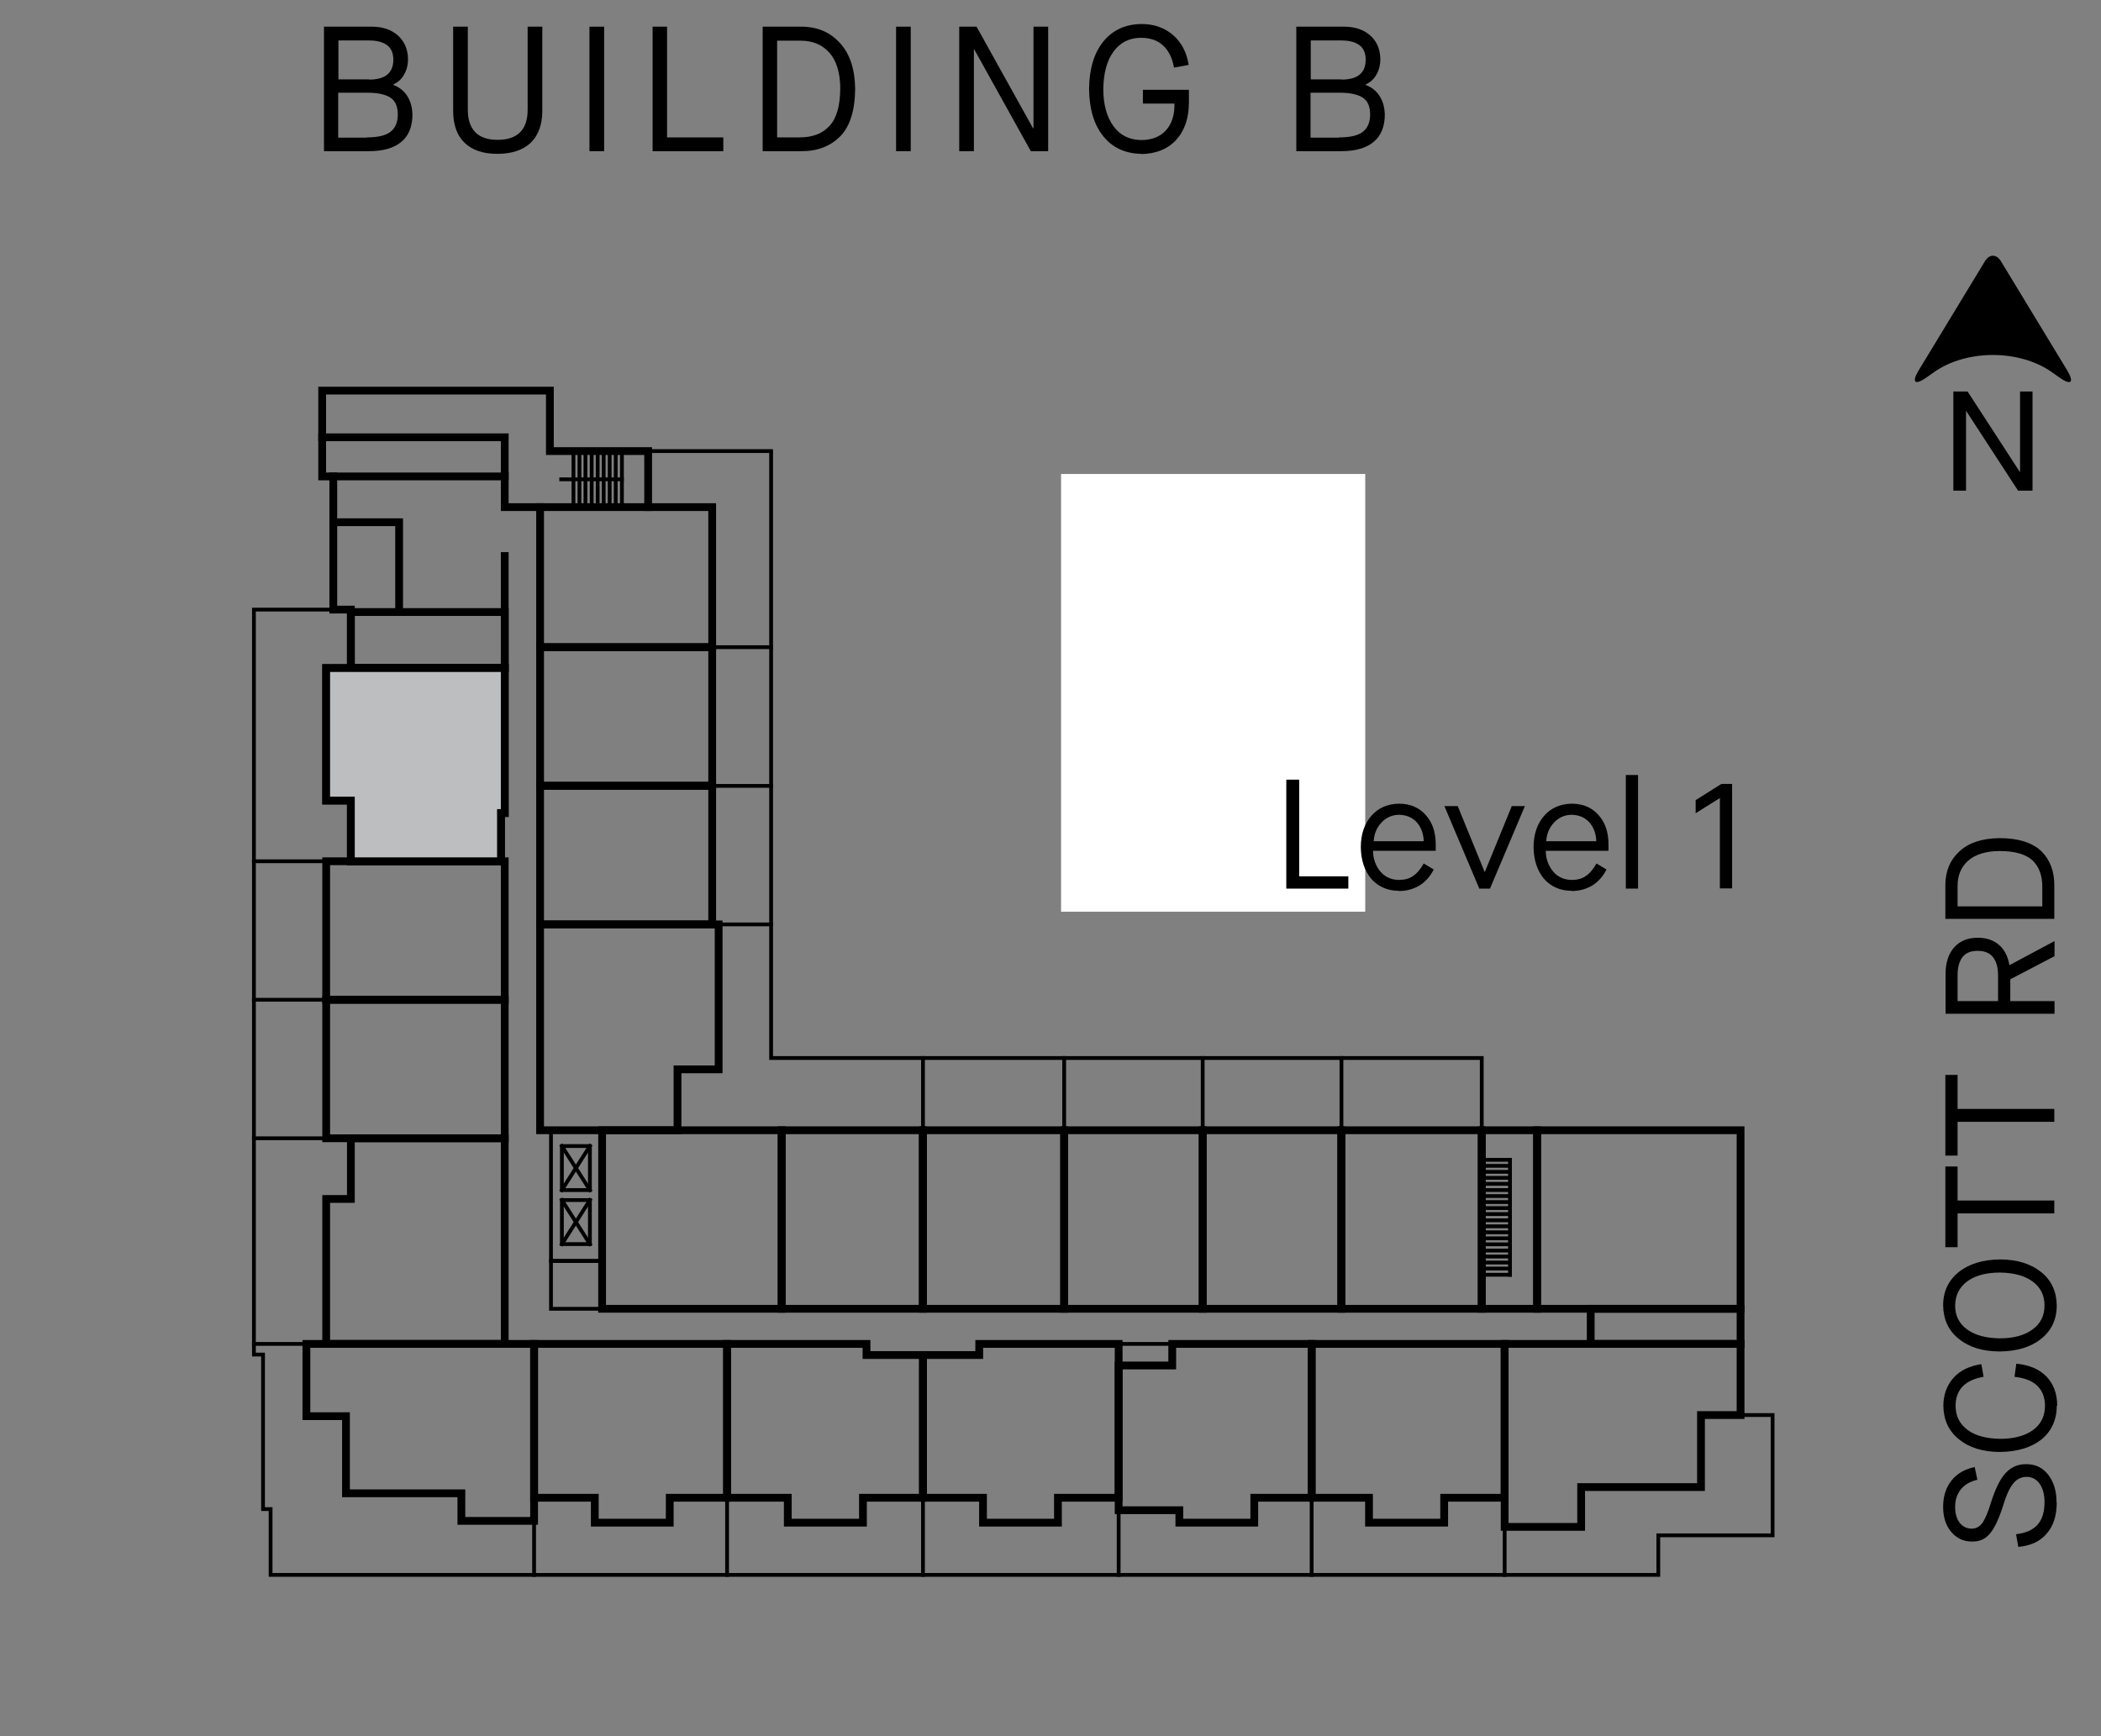 <?xml version="1.0" encoding="UTF-8"?> <svg xmlns="http://www.w3.org/2000/svg" id="Layer_2" data-name="Layer 2" viewBox="0 0 94.49 78.09"><rect x="0" y="0" width="94.49" height="78.09" fill="#808080" stroke="none"/><defs><style> .cls-1 { fill: #bcbec0; } .cls-1, .cls-2, .cls-3 { stroke-width: 0px; } .cls-4 { stroke-width: .17px; } .cls-4, .cls-5 { fill: none; stroke: #000; stroke-linecap: square; stroke-miterlimit: 10; } .cls-2 { fill: #000; } .cls-5 { stroke-width: .35px; } .cls-3 { fill: #fff; } </style></defs><g id="Layer_1-2" data-name="Layer 1"><g><path class="cls-2" d="M14.57,1.2h2.15c.5,0,.89.14,1.18.4.29.26.44.61.45,1.05,0,.27-.06.51-.18.71-.11.2-.27.34-.48.44v.02c.26.1.47.26.62.49.15.23.23.51.24.84,0,.54-.17.96-.5,1.23-.33.28-.82.42-1.46.42h-2.02V1.2ZM16.6,3.58c.73,0,1.09-.3,1.09-.9,0-.28-.09-.5-.27-.64-.18-.14-.45-.22-.82-.22h-1.38v1.75h1.38ZM16.5,6.18c.49,0,.84-.08,1.06-.25s.33-.43.33-.78c0-.35-.1-.6-.32-.75-.22-.15-.57-.23-1.06-.23h-1.3v2.02h1.28Z"></path><path class="cls-2" d="M22.37,6.92c-.65,0-1.14-.17-1.48-.5-.34-.33-.51-.81-.51-1.44V1.2h.66v3.73c0,.45.11.79.34,1.02.22.23.56.34,1,.34s.78-.11,1.01-.34.34-.57.34-1.01V1.2h.66v3.78c0,.63-.18,1.11-.52,1.44-.35.33-.85.5-1.5.5Z"></path><path class="cls-2" d="M26.51,1.2h.66v5.6h-.66V1.2Z"></path><path class="cls-2" d="M29.34,1.2h.66v4.98h2.53v.62h-3.18V1.2Z"></path><path class="cls-2" d="M34.3,1.2h1.74c.72,0,1.3.25,1.74.74.44.48.67,1.17.68,2.06-.01.98-.24,1.7-.68,2.14-.45.45-1.04.67-1.78.66h-1.7V1.2ZM35.95,6.18c.58,0,1.02-.16,1.34-.5.33-.34.49-.9.5-1.69,0-.71-.17-1.26-.49-1.62-.32-.36-.75-.54-1.3-.54h-1.05v4.35h1Z"></path><path class="cls-2" d="M40.3,1.2h.66v5.6h-.66V1.2Z"></path><path class="cls-2" d="M43.14,1.2h.78l2.54,4.57h.02V1.2h.66v5.6h-.78l-2.54-4.57h-.02v4.57h-.66V1.2Z"></path><path class="cls-2" d="M51.34,6.92c-.73-.01-1.3-.27-1.72-.79-.42-.52-.63-1.23-.64-2.13.01-.9.22-1.61.64-2.13.42-.52.99-.78,1.72-.79.57,0,1.04.17,1.42.5.38.33.61.78.7,1.34l-.66.12c-.08-.44-.25-.78-.5-1-.25-.23-.58-.34-.98-.34-.53,0-.94.21-1.24.62-.3.41-.45.97-.46,1.68,0,.71.16,1.27.46,1.68s.71.61,1.24.62c.48,0,.86-.15,1.12-.44s.39-.69.38-1.2h-1.42v-.62h2.07v.57c0,.71-.2,1.28-.58,1.69-.38.41-.91.62-1.57.63Z"></path><path class="cls-2" d="M58.3,1.2h2.15c.5,0,.89.14,1.18.4.29.26.44.61.45,1.05,0,.27-.06.51-.18.71-.11.2-.27.34-.48.44v.02c.26.1.47.26.62.49.15.23.23.51.24.84,0,.54-.17.96-.5,1.23-.33.28-.82.42-1.46.42h-2.02V1.2ZM60.33,3.58c.73,0,1.09-.3,1.09-.9,0-.28-.09-.5-.27-.64-.18-.14-.45-.22-.82-.22h-1.38v1.75h1.38ZM60.23,6.18c.49,0,.84-.08,1.06-.25s.33-.43.33-.78c0-.35-.1-.6-.32-.75-.22-.15-.57-.23-1.06-.23h-1.3v2.02h1.28Z"></path></g><path class="cls-2" d="M86.64,16.98c-.52.37-.68.22-.35-.32l2.98-4.91c.2-.33.52-.33.72,0l2.98,4.91c.33.55.17.69-.35.32l-.34-.24c-1.46-1.03-3.84-1.03-5.3,0l-.34.24Z"></path><polygon class="cls-2" points="87.85 22.07 88.42 22.07 88.42 18.49 88.43 18.49 90.76 22.07 91.41 22.07 91.41 17.61 90.85 17.61 90.85 21.23 90.84 21.23 88.49 17.61 87.85 17.61 87.85 22.07"></polygon><polyline class="cls-4" points="78.28 63.65 79.72 63.65 79.72 69.06 74.58 69.06 74.58 70.84 12.17 70.84 12.17 67.88 11.83 67.88 11.83 60.93 11.42 60.93 11.42 27.42 14.87 27.42"></polyline><line class="cls-4" x1="67.67" y1="68.68" x2="67.67" y2="70.84"></line><rect class="cls-4" x="50.31" y="60.45" width="2.41" height=".96"></rect><rect class="cls-4" x="24.78" y="56.72" width="2.29" height="2.15"></rect><line class="cls-4" x1="67.91" y1="52.17" x2="67.91" y2="57.34"></line><line class="cls-4" x1="67.91" y1="52.17" x2="66.64" y2="52.17"></line><line class="cls-4" x1="67.91" y1="52.44" x2="66.64" y2="52.44"></line><line class="cls-4" x1="67.91" y1="52.71" x2="66.64" y2="52.71"></line><line class="cls-4" x1="67.91" y1="52.98" x2="66.64" y2="52.98"></line><line class="cls-4" x1="67.91" y1="53.25" x2="66.64" y2="53.25"></line><line class="cls-4" x1="67.91" y1="53.53" x2="66.64" y2="53.53"></line><line class="cls-4" x1="67.91" y1="53.8" x2="66.64" y2="53.8"></line><line class="cls-4" x1="67.91" y1="54.07" x2="66.64" y2="54.07"></line><line class="cls-4" x1="67.91" y1="54.34" x2="66.64" y2="54.34"></line><line class="cls-4" x1="67.91" y1="54.61" x2="66.64" y2="54.61"></line><line class="cls-4" x1="67.91" y1="54.89" x2="66.64" y2="54.89"></line><line class="cls-4" x1="67.91" y1="55.16" x2="66.64" y2="55.16"></line><line class="cls-4" x1="67.91" y1="55.43" x2="66.64" y2="55.43"></line><line class="cls-4" x1="67.91" y1="55.7" x2="66.64" y2="55.7"></line><line class="cls-4" x1="67.91" y1="55.97" x2="66.64" y2="55.97"></line><line class="cls-4" x1="67.91" y1="56.25" x2="66.64" y2="56.25"></line><line class="cls-4" x1="67.91" y1="56.52" x2="66.64" y2="56.52"></line><line class="cls-4" x1="67.91" y1="56.79" x2="66.64" y2="56.79"></line><line class="cls-4" x1="67.91" y1="57.06" x2="66.64" y2="57.06"></line><line class="cls-4" x1="67.91" y1="57.34" x2="66.64" y2="57.34"></line><rect class="cls-4" x="25.27" y="51.55" width="1.26" height="1.98"></rect><rect class="cls-4" x="25.27" y="53.98" width="1.26" height="1.98"></rect><rect class="cls-4" x="24.78" y="50.84" width="2.29" height="5.88"></rect><line class="cls-4" x1="26.53" y1="53.53" x2="25.27" y2="51.55"></line><line class="cls-4" x1="25.27" y1="53.53" x2="26.53" y2="51.55"></line><line class="cls-4" x1="26.53" y1="55.96" x2="25.27" y2="53.98"></line><line class="cls-4" x1="25.27" y1="55.96" x2="26.53" y2="53.98"></line><line class="cls-4" x1="27.97" y1="21.56" x2="25.24" y2="21.56"></line><line class="cls-4" x1="25.79" y1="20.29" x2="25.79" y2="22.81"></line><line class="cls-4" x1="26.06" y1="20.29" x2="26.06" y2="22.81"></line><line class="cls-4" x1="26.88" y1="20.29" x2="26.88" y2="22.81"></line><line class="cls-4" x1="26.61" y1="20.29" x2="26.61" y2="22.81"></line><line class="cls-4" x1="26.33" y1="20.29" x2="26.33" y2="22.81"></line><line class="cls-4" x1="27.15" y1="20.29" x2="27.15" y2="22.81"></line><line class="cls-4" x1="27.42" y1="20.29" x2="27.42" y2="22.81"></line><line class="cls-4" x1="27.69" y1="20.29" x2="27.69" y2="22.81"></line><line class="cls-4" x1="27.97" y1="20.29" x2="27.97" y2="22.81"></line><polyline class="cls-4" points="29.15 20.29 34.68 20.29 34.68 47.59 66.64 47.59 66.64 50.84"></polyline><line class="cls-4" x1="60.33" y1="50.84" x2="60.33" y2="47.59"></line><line class="cls-4" x1="54.09" y1="50.84" x2="54.09" y2="47.59"></line><line class="cls-4" x1="47.86" y1="50.84" x2="47.86" y2="47.59"></line><line class="cls-4" x1="41.51" y1="50.84" x2="41.51" y2="47.59"></line><line class="cls-4" x1="32.32" y1="41.58" x2="34.68" y2="41.58"></line><line class="cls-4" x1="32.02" y1="35.35" x2="34.68" y2="35.35"></line><line class="cls-4" x1="32.02" y1="29.11" x2="34.68" y2="29.11"></line><line class="cls-4" x1="14.67" y1="38.74" x2="11.42" y2="38.74"></line><line class="cls-4" x1="14.67" y1="44.97" x2="11.42" y2="44.97"></line><line class="cls-4" x1="14.67" y1="51.2" x2="11.42" y2="51.2"></line><line class="cls-4" x1="13.78" y1="60.45" x2="11.42" y2="60.45"></line><line class="cls-4" x1="24.02" y1="68.41" x2="24.02" y2="70.84"></line><line class="cls-4" x1="32.7" y1="67.37" x2="32.7" y2="70.84"></line><line class="cls-4" x1="41.51" y1="67.37" x2="41.51" y2="70.84"></line><line class="cls-4" x1="50.31" y1="67.93" x2="50.31" y2="70.84"></line><line class="cls-4" x1="58.99" y1="67.37" x2="58.99" y2="70.84"></line><rect class="cls-5" x="47.86" y="50.84" width="6.23" height="8.03"></rect><rect class="cls-5" x="41.51" y="50.84" width="6.35" height="8.03"></rect><rect class="cls-5" x="54.09" y="50.84" width="6.23" height="8.03"></rect><rect class="cls-5" x="60.33" y="50.84" width="6.31" height="8.03"></rect><rect class="cls-5" x="66.64" y="50.84" width="2.49" height="8.03"></rect><rect class="cls-5" x="69.13" y="50.84" width="9.15" height="8.03"></rect><polygon class="cls-5" points="76.5 66.89 71.11 66.89 71.11 68.68 67.67 68.68 67.67 60.45 78.28 60.45 78.28 63.65 76.5 63.65 76.5 66.89"></polygon><polygon class="cls-5" points="58.99 60.45 58.99 67.37 61.57 67.37 61.57 68.49 64.95 68.49 64.95 67.37 67.67 67.37 67.67 60.45 58.99 60.45"></polygon><polygon class="cls-5" points="50.31 61.42 50.31 67.93 53.04 67.93 53.04 68.49 56.41 68.49 56.41 67.37 58.99 67.37 58.99 60.45 52.72 60.45 52.72 61.42 50.31 61.42"></polygon><polygon class="cls-5" points="41.51 60.95 41.51 67.37 44.21 67.37 44.21 68.49 47.58 68.49 47.58 67.37 50.31 67.37 50.31 60.45 44.04 60.45 44.04 60.95 41.51 60.95"></polygon><polygon class="cls-5" points="41.51 60.95 41.51 67.37 38.81 67.37 38.81 68.49 35.43 68.49 35.43 67.37 32.7 67.37 32.7 60.45 38.97 60.45 38.97 60.95 41.51 60.95"></polygon><polygon class="cls-5" points="32.7 60.45 32.7 67.37 30.12 67.37 30.12 68.49 26.75 68.49 26.75 67.37 24.02 67.37 24.02 60.45 32.7 60.45"></polygon><polygon class="cls-5" points="24.02 60.45 13.78 60.45 13.78 63.7 15.56 63.7 15.56 67.17 20.75 67.17 20.75 68.41 24.02 68.41 24.02 60.45"></polygon><rect class="cls-5" x="35.15" y="50.84" width="6.35" height="8.03"></rect><rect class="cls-5" x="27.08" y="50.84" width="8.08" height="8.03"></rect><rect class="cls-5" x="71.54" y="58.87" width="6.74" height="1.58"></rect><rect class="cls-5" x="14.67" y="44.97" width="8.03" height="6.23"></rect><rect class="cls-5" x="14.67" y="38.74" width="8.03" height="6.23"></rect><polygon class="cls-5" points="14.67 60.45 22.7 60.45 22.7 51.2 15.78 51.2 15.78 53.93 14.67 53.93 14.67 60.45"></polygon><polygon class="cls-5" points="14.67 30.05 22.7 30.05 22.7 36.57 22.53 36.57 22.53 38.74 15.78 38.74 15.78 36.01 14.67 36.01 14.67 30.05"></polygon><rect class="cls-5" x="24.29" y="35.35" width="7.74" height="6.23"></rect><rect class="cls-5" x="24.29" y="29.11" width="7.74" height="6.23"></rect><rect class="cls-5" x="24.29" y="22.81" width="7.74" height="6.3"></rect><polyline class="cls-5" points="29.15 22.81 29.15 20.29 24.73 20.29 24.73 17.57 14.49 17.57 14.49 21.43 14.99 21.43 14.99 27.42 15.78 27.42 15.78 30.05 22.7 30.05 22.7 25.01"></polyline><polyline class="cls-5" points="24.29 22.81 22.7 22.81 22.7 19.67 14.49 19.67"></polyline><line class="cls-5" x1="14.97" y1="21.43" x2="22.7" y2="21.43"></line><rect class="cls-5" x="15.78" y="27.53" width="6.92" height="2.53"></rect><polyline class="cls-5" points="14.99 23.49 17.95 23.49 17.95 27.53"></polyline><polygon class="cls-5" points="32.32 41.58 24.29 41.58 24.29 50.84 30.47 50.84 30.47 48.1 32.32 48.1 32.32 41.58"></polygon><polygon class="cls-1" points="22.53 36.57 22.7 36.57 22.7 30.05 14.67 30.05 14.67 36.01 15.78 36.01 15.78 38.74 22.53 38.74 22.53 36.57"></polygon><polygon class="cls-5" points="22.53 36.57 22.7 36.57 22.7 30.05 14.67 30.05 14.67 36.01 15.78 36.01 15.78 38.74 22.53 38.74 22.53 36.57"></polygon><path class="cls-2" d="M51.16,29.44h.52v6.27h-.69v-5.54l-1.17.36-.17-.57,1.52-.52Z"></path><g><path class="cls-2" d="M92.5,67.57c0,.6-.15,1.07-.45,1.41-.29.35-.72.55-1.28.6l-.1-.57c.43-.05.76-.19.97-.43.21-.24.31-.58.31-1.02,0-.35-.08-.62-.22-.82-.14-.2-.33-.3-.57-.31-.24,0-.45.09-.61.29-.17.2-.33.55-.48,1.06-.19.58-.38.98-.59,1.22-.21.24-.48.35-.8.34-.39,0-.7-.16-.93-.44-.24-.28-.36-.66-.36-1.13,0-.47.13-.86.38-1.18.25-.31.6-.51,1.04-.6l.12.57c-.33.08-.57.22-.74.43-.17.21-.26.47-.26.79,0,.3.07.54.2.71.14.18.32.27.55.27.18,0,.34-.08.47-.25.13-.18.26-.49.39-.92.2-.63.42-1.08.67-1.34.25-.27.56-.4.94-.39.41,0,.73.17.97.48.24.31.37.72.37,1.23Z"></path><path class="cls-2" d="M92.5,63.24c0,.63-.24,1.14-.69,1.51-.46.36-1.08.55-1.86.56-.78,0-1.4-.2-1.85-.57-.46-.37-.69-.87-.7-1.5,0-.51.16-.93.46-1.27.3-.33.72-.53,1.25-.61l.1.57c-.41.07-.72.21-.94.43-.21.22-.32.51-.32.87,0,.46.18.82.54,1.09.35.26.84.39,1.47.4.63,0,1.12-.14,1.48-.4.35-.26.53-.62.53-1.09,0-.38-.12-.68-.35-.9s-.57-.35-1.02-.4l.08-.59c.57.05,1.02.24,1.35.57.32.33.49.77.49,1.32Z"></path><path class="cls-2" d="M92.5,58.72c0,.63-.24,1.13-.7,1.5-.46.37-1.08.56-1.86.57-.78,0-1.4-.2-1.85-.57-.46-.37-.69-.87-.7-1.5,0-.63.24-1.13.7-1.5.46-.37,1.08-.56,1.85-.57.78,0,1.4.2,1.86.57.46.37.69.87.7,1.5ZM91.95,58.72c0-.46-.18-.82-.54-1.08-.35-.26-.84-.39-1.47-.4-.62,0-1.12.14-1.47.4s-.53.62-.54,1.08c0,.46.18.82.54,1.08s.84.39,1.47.4c.63,0,1.12-.14,1.47-.4.36-.26.54-.62.54-1.08Z"></path><path class="cls-2" d="M88.04,54.57v1.53h-.55v-3.63h.55v1.53h4.35v.58h-4.35Z"></path><path class="cls-2" d="M88.04,50.45v1.53h-.55v-3.63h.55v1.53h4.35v.58h-4.35Z"></path><path class="cls-2" d="M90.38,43.41l2.02-1.08v.68l-1.99,1.04v.98h1.99v.57h-4.9v-1.79c0-.51.13-.91.39-1.2s.61-.43,1.06-.43c.39,0,.71.11.95.32.25.21.4.52.47.9h.01ZM89.86,43.87c0-.36-.08-.63-.23-.82-.15-.19-.38-.28-.69-.28s-.52.09-.67.27c-.15.19-.23.46-.23.83v1.16h1.82v-1.16Z"></path><path class="cls-2" d="M87.49,41.34v-1.53c0-.63.22-1.14.64-1.52.42-.39,1.02-.58,1.8-.59.86,0,1.48.21,1.88.59.39.39.59.91.58,1.56v1.48h-4.9ZM91.85,39.89c0-.5-.14-.9-.43-1.18-.3-.28-.79-.43-1.48-.43-.62,0-1.1.15-1.42.43-.32.28-.48.66-.48,1.14v.92h3.81v-.88Z"></path></g><rect class="cls-3" x="47.72" y="21.32" width="13.68" height="19.69"></rect><g><path class="cls-2" d="M57.86,35.07h.57v4.35h2.21v.55h-2.79v-4.9Z"></path><path class="cls-2" d="M62.92,40.07c-.52,0-.94-.19-1.25-.54-.3-.36-.46-.83-.47-1.42,0-.59.17-1.07.48-1.42.31-.35.72-.53,1.24-.54.51,0,.91.18,1.2.51.3.33.45.77.45,1.33v.28h-2.82c0,.36.12.67.32.92.21.25.48.38.83.39.26,0,.47-.05.64-.17.17-.11.34-.3.49-.57l.45.27c-.16.32-.38.56-.64.72-.27.16-.58.25-.94.25ZM64.03,37.83c-.01-.34-.12-.62-.31-.84-.2-.22-.46-.33-.79-.34-.33,0-.6.13-.81.36-.21.23-.32.5-.34.83h2.25Z"></path><path class="cls-2" d="M64.97,36.26h.59l1.21,2.96h.01l1.21-2.96h.59l-1.57,3.71h-.48l-1.57-3.71Z"></path><path class="cls-2" d="M70.69,40.07c-.52,0-.94-.19-1.25-.54-.3-.36-.46-.83-.47-1.42,0-.59.17-1.07.48-1.42.31-.35.72-.53,1.24-.54.51,0,.91.18,1.2.51.3.33.45.77.45,1.33v.28h-2.82c0,.36.12.67.32.92.21.25.48.38.83.39.26,0,.47-.05.64-.17.17-.11.34-.3.49-.57l.45.27c-.16.32-.38.56-.64.72-.27.16-.58.25-.94.25ZM71.79,37.83c-.01-.34-.12-.62-.31-.84-.2-.22-.46-.33-.79-.34-.33,0-.6.13-.81.36-.21.23-.32.5-.34.83h2.25Z"></path><path class="cls-2" d="M73.12,34.86h.55v5.11h-.55v-5.11Z"></path><path class="cls-2" d="M77.36,35.89l-1.1.69v-.59l1.16-.73h.48v4.7h-.55v-4.07Z"></path></g></g></svg> 